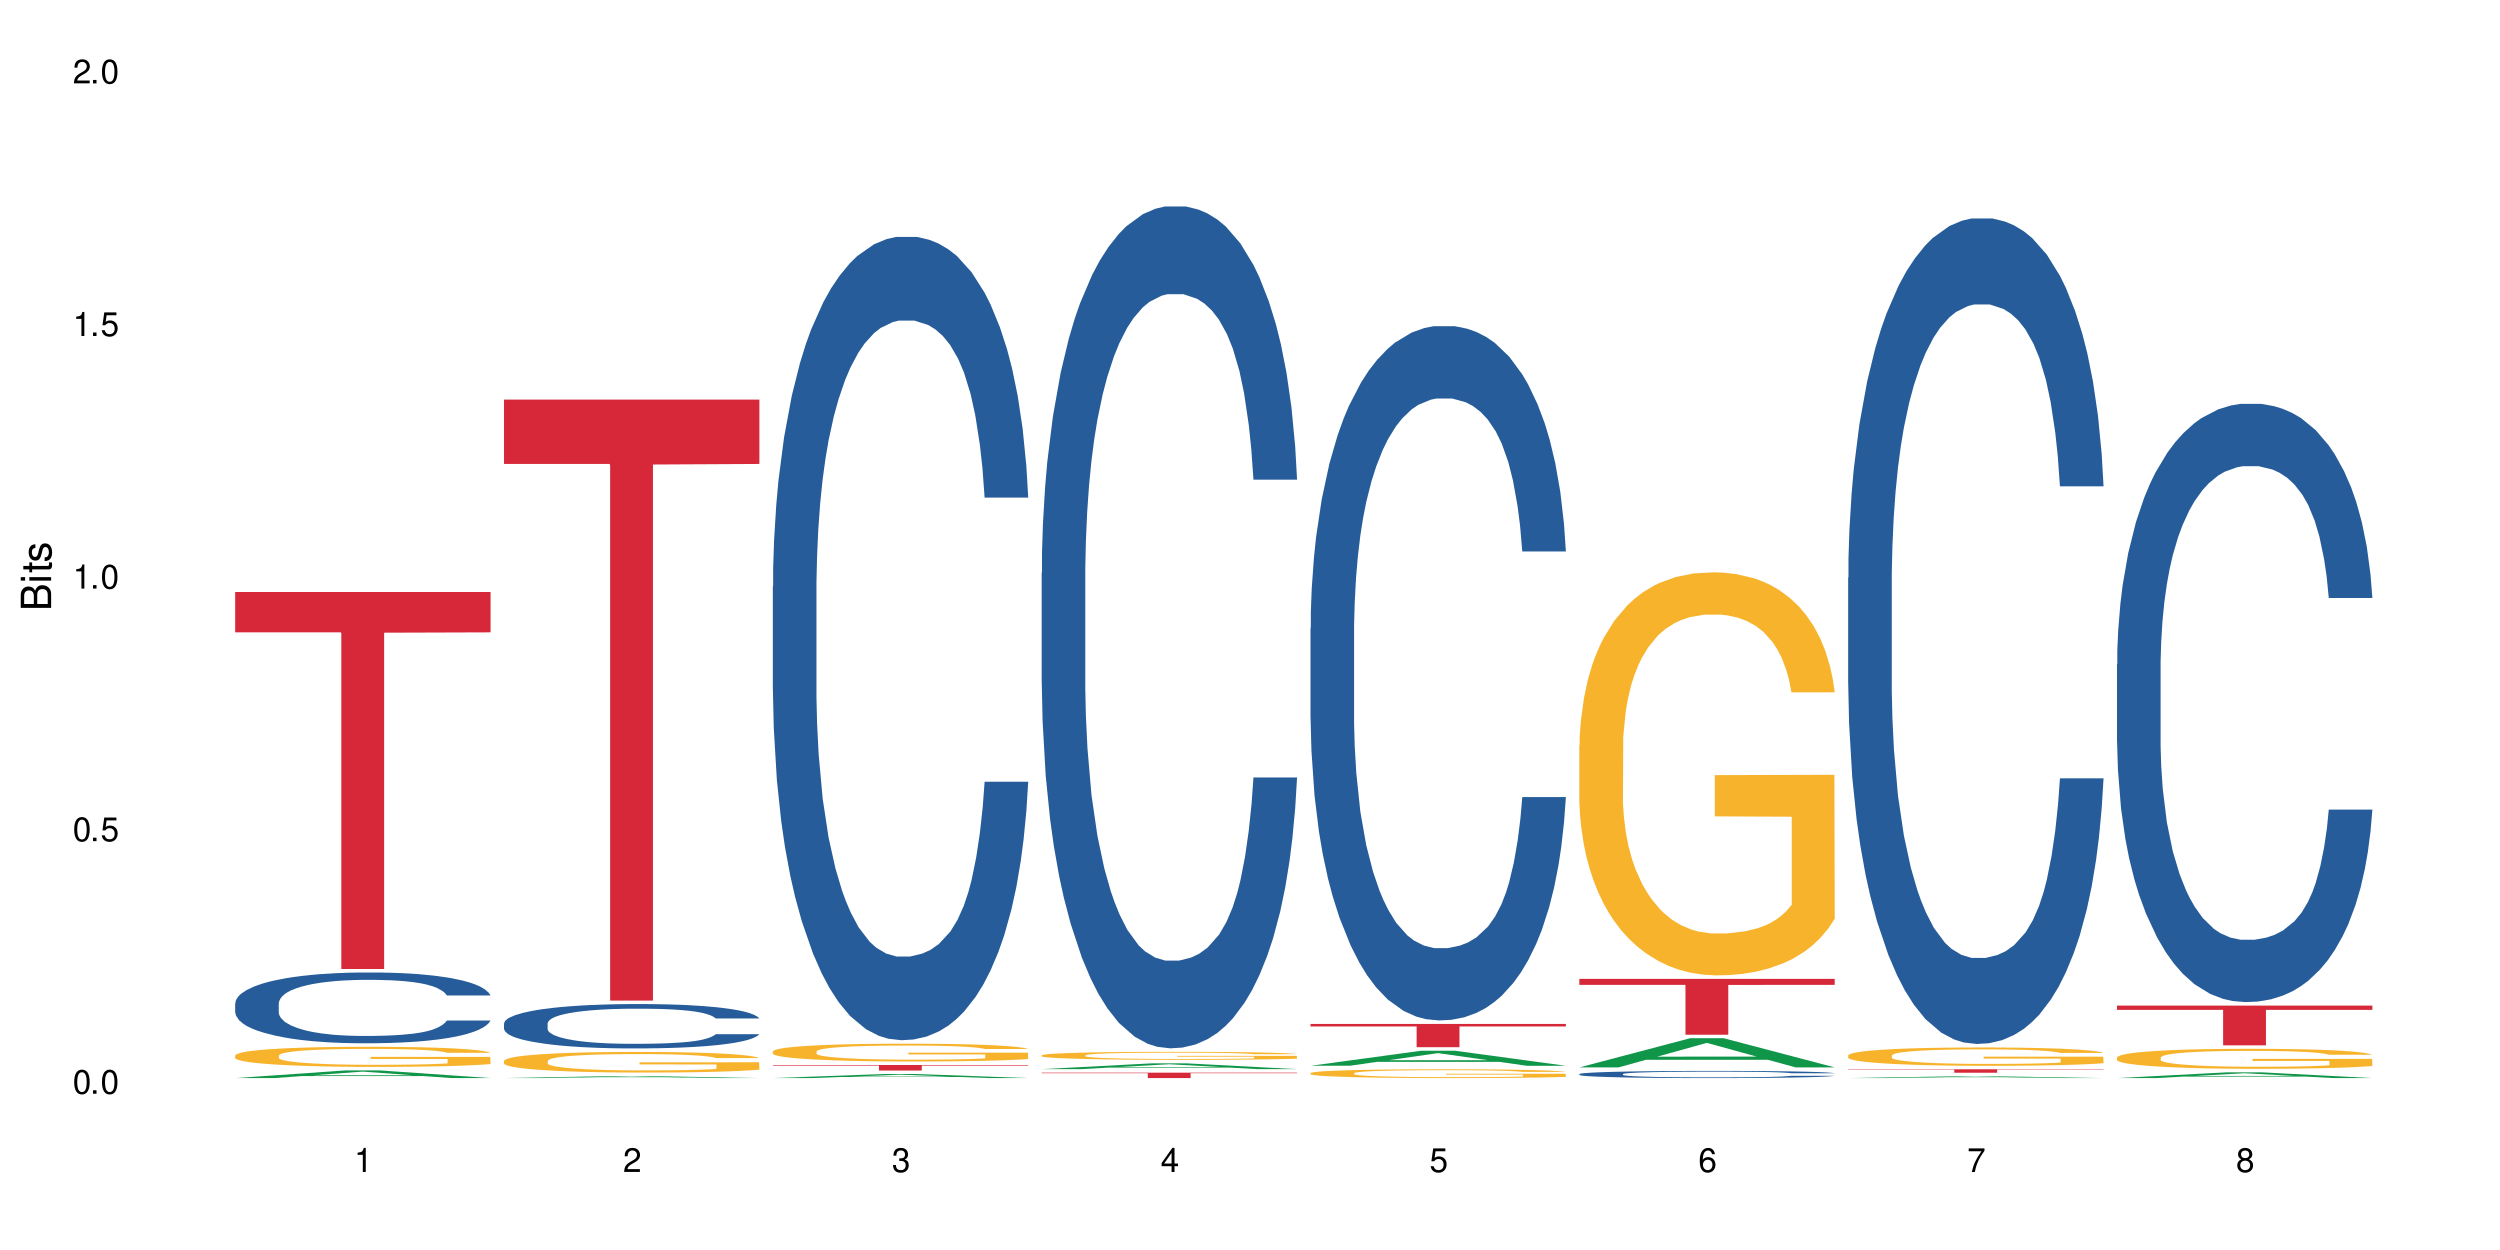 <?xml version="1.0" encoding="UTF-8"?>
<svg xmlns="http://www.w3.org/2000/svg" xmlns:xlink="http://www.w3.org/1999/xlink" width="720" height="360" viewBox="0 0 720 360">
<defs>
<g>
<g id="glyph-0-0">
</g>
<g id="glyph-0-1">
<path d="M 2.641 -6.938 C 2 -6.938 1.422 -6.656 1.078 -6.172 C 0.641 -5.562 0.406 -4.641 0.406 -3.359 C 0.406 -1.016 1.188 0.219 2.641 0.219 C 4.078 0.219 4.859 -1.016 4.859 -3.297 C 4.859 -4.641 4.656 -5.547 4.203 -6.172 C 3.844 -6.656 3.281 -6.938 2.641 -6.938 Z M 2.641 -6.188 C 3.547 -6.188 4 -5.25 4 -3.375 C 4 -1.406 3.562 -0.484 2.625 -0.484 C 1.734 -0.484 1.281 -1.438 1.281 -3.344 C 1.281 -5.25 1.734 -6.188 2.641 -6.188 Z M 2.641 -6.188 "/>
</g>
<g id="glyph-0-2">
<path d="M 1.828 -1 L 0.828 -1 L 0.828 0 L 1.828 0 Z M 1.828 -1 "/>
</g>
<g id="glyph-0-3">
<path d="M 4.562 -6.797 L 1.062 -6.797 L 0.547 -3.094 L 1.328 -3.094 C 1.719 -3.562 2.047 -3.734 2.578 -3.734 C 3.484 -3.734 4.062 -3.109 4.062 -2.094 C 4.062 -1.125 3.484 -0.531 2.578 -0.531 C 1.828 -0.531 1.375 -0.906 1.188 -1.672 L 0.328 -1.672 C 0.453 -1.109 0.547 -0.844 0.75 -0.594 C 1.125 -0.078 1.828 0.219 2.594 0.219 C 3.969 0.219 4.922 -0.781 4.922 -2.219 C 4.922 -3.562 4.031 -4.484 2.719 -4.484 C 2.25 -4.484 1.859 -4.359 1.469 -4.062 L 1.734 -5.969 L 4.562 -5.969 Z M 4.562 -6.797 "/>
</g>
<g id="glyph-0-4">
<path d="M 2.484 -4.938 L 2.484 0 L 3.328 0 L 3.328 -6.938 L 2.766 -6.938 C 2.469 -5.875 2.281 -5.734 0.984 -5.562 L 0.984 -4.938 Z M 2.484 -4.938 "/>
</g>
<g id="glyph-0-5">
<path d="M 4.859 -0.828 L 1.281 -0.828 C 1.359 -1.406 1.672 -1.781 2.5 -2.281 L 3.469 -2.828 C 4.406 -3.344 4.906 -4.062 4.906 -4.906 C 4.906 -5.484 4.672 -6.031 4.266 -6.406 C 3.859 -6.766 3.375 -6.938 2.719 -6.938 C 1.859 -6.938 1.219 -6.625 0.844 -6.031 C 0.609 -5.672 0.5 -5.234 0.484 -4.531 L 1.328 -4.531 C 1.359 -5.016 1.406 -5.281 1.531 -5.516 C 1.75 -5.938 2.188 -6.203 2.703 -6.203 C 3.469 -6.203 4.031 -5.641 4.031 -4.891 C 4.031 -4.344 3.719 -3.859 3.125 -3.516 L 2.234 -3 C 0.812 -2.172 0.406 -1.531 0.328 -0.016 L 4.859 -0.016 Z M 4.859 -0.828 "/>
</g>
<g id="glyph-0-6">
<path d="M 2.125 -3.188 L 2.578 -3.188 C 3.5 -3.188 3.984 -2.766 3.984 -1.922 C 3.984 -1.062 3.469 -0.531 2.594 -0.531 C 1.656 -0.531 1.203 -1 1.156 -2.016 L 0.312 -2.016 C 0.344 -1.453 0.438 -1.094 0.609 -0.781 C 0.953 -0.109 1.625 0.219 2.547 0.219 C 3.953 0.219 4.859 -0.625 4.859 -1.938 C 4.859 -2.828 4.516 -3.297 3.703 -3.594 C 4.344 -3.844 4.656 -4.328 4.656 -5.031 C 4.656 -6.219 3.875 -6.938 2.578 -6.938 C 1.203 -6.938 0.484 -6.172 0.453 -4.703 L 1.297 -4.703 C 1.312 -5.125 1.344 -5.359 1.453 -5.578 C 1.641 -5.969 2.062 -6.203 2.594 -6.203 C 3.344 -6.203 3.797 -5.75 3.797 -5 C 3.797 -4.516 3.609 -4.219 3.25 -4.047 C 3.016 -3.953 2.703 -3.922 2.125 -3.906 Z M 2.125 -3.188 "/>
</g>
<g id="glyph-0-7">
<path d="M 3.141 -1.672 L 3.141 0 L 3.984 0 L 3.984 -1.672 L 4.984 -1.672 L 4.984 -2.438 L 3.984 -2.438 L 3.984 -6.938 L 3.359 -6.938 L 0.266 -2.578 L 0.266 -1.672 Z M 3.141 -2.438 L 1 -2.438 L 3.141 -5.5 Z M 3.141 -2.438 "/>
</g>
<g id="glyph-0-8">
<path d="M 4.781 -5.125 C 4.609 -6.266 3.891 -6.938 2.844 -6.938 C 2.094 -6.938 1.422 -6.578 1.031 -5.953 C 0.594 -5.266 0.406 -4.422 0.406 -3.172 C 0.406 -2 0.578 -1.25 0.984 -0.641 C 1.359 -0.078 1.953 0.219 2.703 0.219 C 3.984 0.219 4.922 -0.75 4.922 -2.094 C 4.922 -3.375 4.062 -4.281 2.844 -4.281 C 2.172 -4.281 1.641 -4.031 1.281 -3.516 C 1.281 -5.234 1.828 -6.188 2.797 -6.188 C 3.391 -6.188 3.797 -5.797 3.938 -5.125 Z M 2.734 -3.531 C 3.547 -3.531 4.062 -2.953 4.062 -2.031 C 4.062 -1.156 3.484 -0.531 2.703 -0.531 C 1.922 -0.531 1.328 -1.188 1.328 -2.078 C 1.328 -2.938 1.906 -3.531 2.734 -3.531 Z M 2.734 -3.531 "/>
</g>
<g id="glyph-0-9">
<path d="M 4.984 -6.797 L 0.438 -6.797 L 0.438 -5.969 L 4.109 -5.969 C 2.5 -3.656 1.828 -2.234 1.328 0 L 2.219 0 C 2.594 -2.172 3.453 -4.047 4.984 -6.094 Z M 4.984 -6.797 "/>
</g>
<g id="glyph-0-10">
<path d="M 3.75 -3.656 C 4.469 -4.094 4.688 -4.438 4.688 -5.078 C 4.688 -6.172 3.844 -6.938 2.641 -6.938 C 1.438 -6.938 0.594 -6.172 0.594 -5.094 C 0.594 -4.438 0.812 -4.094 1.516 -3.656 C 0.734 -3.266 0.359 -2.703 0.359 -1.922 C 0.359 -0.656 1.281 0.219 2.641 0.219 C 3.984 0.219 4.922 -0.656 4.922 -1.922 C 4.922 -2.703 4.531 -3.266 3.75 -3.656 Z M 2.641 -6.188 C 3.359 -6.188 3.812 -5.75 3.812 -5.062 C 3.812 -4.406 3.344 -3.984 2.641 -3.984 C 1.922 -3.984 1.453 -4.406 1.453 -5.078 C 1.453 -5.75 1.922 -6.188 2.641 -6.188 Z M 2.641 -3.266 C 3.484 -3.266 4.062 -2.719 4.062 -1.906 C 4.062 -1.078 3.484 -0.531 2.625 -0.531 C 1.797 -0.531 1.219 -1.094 1.219 -1.906 C 1.219 -2.719 1.781 -3.266 2.641 -3.266 Z M 2.641 -3.266 "/>
</g>
<g id="glyph-1-0">
</g>
<g id="glyph-1-1">
<path d="M 0 -0.953 L 0 -4.891 C 0 -5.719 -0.234 -6.344 -0.734 -6.797 C -1.188 -7.234 -1.812 -7.469 -2.5 -7.469 C -3.547 -7.469 -4.188 -7 -4.625 -5.875 C -4.984 -6.688 -5.625 -7.094 -6.531 -7.094 C -7.172 -7.094 -7.734 -6.859 -8.141 -6.391 C -8.562 -5.922 -8.75 -5.344 -8.75 -4.5 L -8.75 -0.953 Z M -4.984 -2.062 L -7.766 -2.062 L -7.766 -4.219 C -7.766 -4.844 -7.688 -5.203 -7.453 -5.5 C -7.219 -5.812 -6.859 -5.969 -6.375 -5.969 C -5.891 -5.969 -5.531 -5.812 -5.297 -5.5 C -5.062 -5.203 -4.984 -4.844 -4.984 -4.219 Z M -0.984 -2.062 L -4 -2.062 L -4 -4.781 C -4 -5.766 -3.438 -6.359 -2.484 -6.359 C -1.547 -6.359 -0.984 -5.766 -0.984 -4.781 Z M -0.984 -2.062 "/>
</g>
<g id="glyph-1-2">
<path d="M -6.281 -1.797 L -6.281 -0.797 L 0 -0.797 L 0 -1.797 Z M -8.75 -1.797 L -8.75 -0.797 L -7.484 -0.797 L -7.484 -1.797 Z M -8.75 -1.797 "/>
</g>
<g id="glyph-1-3">
<path d="M -6.281 -3.047 L -6.281 -2.016 L -8.016 -2.016 L -8.016 -1.016 L -6.281 -1.016 L -6.281 -0.172 L -5.469 -0.172 L -5.469 -1.016 L -0.719 -1.016 C -0.078 -1.016 0.281 -1.453 0.281 -2.234 C 0.281 -2.5 0.25 -2.719 0.188 -3.047 L -0.641 -3.047 C -0.609 -2.906 -0.594 -2.766 -0.594 -2.562 C -0.594 -2.141 -0.719 -2.016 -1.156 -2.016 L -5.469 -2.016 L -5.469 -3.047 Z M -6.281 -3.047 "/>
</g>
<g id="glyph-1-4">
<path d="M -4.531 -5.25 C -5.766 -5.25 -6.469 -4.422 -6.469 -2.969 C -6.469 -1.516 -5.719 -0.562 -4.547 -0.562 C -3.562 -0.562 -3.094 -1.062 -2.734 -2.562 L -2.516 -3.484 C -2.344 -4.188 -2.094 -4.469 -1.641 -4.469 C -1.047 -4.469 -0.641 -3.875 -0.641 -3 C -0.641 -2.453 -0.797 -2 -1.062 -1.75 C -1.25 -1.594 -1.422 -1.531 -1.875 -1.469 L -1.875 -0.406 C -0.422 -0.453 0.281 -1.266 0.281 -2.922 C 0.281 -4.5 -0.5 -5.516 -1.719 -5.516 C -2.656 -5.516 -3.172 -4.984 -3.469 -3.734 L -3.703 -2.766 C -3.891 -1.953 -4.156 -1.609 -4.594 -1.609 C -5.188 -1.609 -5.547 -2.125 -5.547 -2.938 C -5.547 -3.75 -5.203 -4.172 -4.531 -4.203 Z M -4.531 -5.25 "/>
</g>
</g>
</defs>
<rect x="-72" y="-36" width="864" height="432" fill="rgb(100%, 100%, 100%)" fill-opacity="1"/>
<path fill-rule="nonzero" fill="rgb(6.275%, 58.824%, 28.235%)" fill-opacity="1" d="M 67.73 310.484 L 67.809 310.484 L 99.637 308.27 L 109.301 308.27 L 141.281 310.488 L 130.047 310.488 L 122.031 309.91 L 86.906 309.91 L 79.047 310.484 L 67.73 310.484 L 90.285 309.672 L 118.809 309.668 L 104.586 308.633 L 104.43 308.633 L 104.27 308.637 L 90.207 309.668 L 90.285 309.672 Z M 67.73 310.484 "/>
<path fill-rule="nonzero" fill="rgb(14.51%, 36.078%, 60%)" fill-opacity="1" d="M 67.73 288.953 L 67.82 288.938 L 67.82 288.488 L 68.09 287.781 L 68.719 286.887 L 69.344 286.273 L 70.961 285.172 L 73.203 284.109 L 75.535 283.289 L 77.238 282.805 L 78.766 282.434 L 82.262 281.746 L 84.504 281.391 L 86.926 281.074 L 89.887 280.758 L 92.039 280.57 L 96.883 280.273 L 100.469 280.141 L 103.25 280.086 L 109.262 280.086 L 112.848 280.16 L 115.449 280.254 L 118.32 280.402 L 120.742 280.57 L 124.957 280.98 L 128.727 281.504 L 130.43 281.801 L 133.121 282.379 L 135.184 282.938 L 136.617 283.422 L 138.234 284.109 L 139.668 284.949 L 140.746 285.898 L 141.281 286.699 L 128.727 286.699 L 128.098 285.953 L 127.379 285.379 L 126.035 284.613 L 124.688 284.074 L 122.805 283.531 L 121.102 283.18 L 118.77 282.824 L 116.707 282.602 L 114.555 282.434 L 112.488 282.32 L 108.543 282.211 L 103.969 282.211 L 102.266 282.246 L 98.766 282.395 L 96.883 282.527 L 94.191 282.789 L 92.309 283.031 L 90.066 283.402 L 88.539 283.719 L 86.656 284.203 L 85.312 284.633 L 83.785 285.246 L 82.891 285.711 L 82.082 286.234 L 81.363 286.848 L 80.828 287.5 L 80.469 288.191 L 80.289 288.859 L 80.289 291.75 L 80.469 292.418 L 80.918 293.203 L 82.082 294.34 L 83.785 295.324 L 85.762 296.109 L 87.645 296.668 L 88.719 296.93 L 90.156 297.227 L 92.398 297.598 L 95.629 297.973 L 97.512 298.121 L 100.383 298.27 L 103.34 298.344 L 107.289 298.344 L 110.785 298.27 L 113.117 298.176 L 115.539 298.027 L 118.859 297.711 L 120.922 297.414 L 122.715 297.059 L 124.062 296.703 L 124.957 296.406 L 126.305 295.828 L 127.379 295.195 L 128.188 294.543 L 128.727 293.91 L 141.281 293.91 L 140.746 294.656 L 139.938 295.383 L 139.129 295.922 L 137.875 296.574 L 136.441 297.152 L 134.375 297.805 L 132.672 298.234 L 130.43 298.699 L 128.367 299.051 L 126.125 299.367 L 122.805 299.742 L 120.652 299.93 L 118.32 300.094 L 115.539 300.246 L 112.043 300.375 L 108.273 300.449 L 104.777 300.469 L 101.008 300.43 L 98.227 300.355 L 94.551 300.188 L 89.977 299.852 L 86.656 299.5 L 84.055 299.145 L 81.812 298.773 L 79.301 298.27 L 76.074 297.449 L 74.098 296.816 L 72.754 296.297 L 71.23 295.57 L 70.152 294.918 L 68.898 293.871 L 68 292.551 L 67.73 291.527 Z M 67.73 288.953 "/>
<path fill-rule="nonzero" fill="rgb(96.863%, 70.196%, 16.863%)" fill-opacity="1" d="M 67.73 303.953 L 67.82 303.949 L 67.82 303.844 L 68.18 303.605 L 69.078 303.277 L 70.242 303.008 L 71.5 302.797 L 72.305 302.688 L 73.652 302.527 L 74.816 302.41 L 77.777 302.176 L 81.543 301.953 L 83.609 301.855 L 85.941 301.766 L 89.258 301.668 L 90.785 301.629 L 95.449 301.547 L 100.738 301.492 L 106.57 301.477 L 109.262 301.48 L 112.938 301.504 L 117.961 301.562 L 120.832 301.613 L 123.074 301.668 L 125.406 301.734 L 128.277 301.84 L 130.969 301.969 L 133.121 302.094 L 135.273 302.254 L 137.066 302.422 L 138.594 302.605 L 139.938 302.828 L 140.746 303.016 L 141.281 303.199 L 128.816 303.199 L 128.098 303.016 L 127.289 302.871 L 125.945 302.695 L 124.598 302.57 L 123.254 302.469 L 120.742 302.332 L 118.59 302.246 L 115.898 302.176 L 113.297 302.125 L 110.336 302.094 L 108.543 302.086 L 103.789 302.086 L 99.484 302.121 L 96.973 302.164 L 95.18 302.207 L 92.668 302.285 L 91.141 302.348 L 90.246 302.391 L 87.555 302.555 L 85.762 302.703 L 84.773 302.805 L 83.52 302.961 L 82.621 303.105 L 81.633 303.316 L 81.098 303.473 L 80.379 303.832 L 80.289 304.785 L 80.559 304.984 L 81.098 305.203 L 81.812 305.391 L 82.891 305.594 L 83.965 305.746 L 85.852 305.953 L 87.465 306.09 L 88.719 306.18 L 91.141 306.324 L 92.129 306.371 L 94.461 306.465 L 96.883 306.539 L 99.844 306.602 L 102.086 306.633 L 105.672 306.66 L 110.246 306.66 L 115.629 306.629 L 119.039 306.586 L 121.371 306.543 L 122.895 306.508 L 124.777 306.449 L 126.125 306.398 L 127.379 306.34 L 128.906 306.25 L 128.906 304.984 L 106.75 304.98 L 106.75 304.387 L 141.195 304.383 L 141.281 306.449 L 139.398 306.594 L 137.066 306.73 L 134.824 306.836 L 132.492 306.926 L 129.176 307.027 L 126.484 307.09 L 122.355 307.164 L 118.59 307.211 L 114.645 307.242 L 111.145 307.258 L 107.02 307.262 L 103.34 307.254 L 99.395 307.223 L 96.254 307.18 L 93.383 307.125 L 90.516 307.059 L 86.926 306.945 L 84.594 306.855 L 82.172 306.746 L 79.75 306.613 L 77.598 306.469 L 76.164 306.359 L 74.727 306.234 L 73.203 306.074 L 71.766 305.895 L 70.691 305.73 L 69.703 305.547 L 68.988 305.371 L 68.27 305.133 L 67.91 304.941 L 67.73 304.781 Z M 67.73 303.953 "/>
<path fill-rule="nonzero" fill="rgb(83.922%, 15.686%, 22.353%)" fill-opacity="1" d="M 67.73 170.492 L 141.281 170.492 L 141.281 182.117 L 110.629 182.219 L 110.629 279.078 L 98.297 279.078 L 98.297 182.32 L 98.117 182.117 L 67.73 182.117 Z M 67.73 170.492 "/>
<path fill-rule="nonzero" fill="rgb(6.275%, 58.824%, 28.235%)" fill-opacity="1" d="M 145.156 310.488 L 145.234 310.488 L 177.059 309.906 L 186.723 309.906 L 218.707 310.488 L 207.469 310.488 L 199.453 310.336 L 164.328 310.336 L 156.469 310.488 L 145.156 310.488 L 167.707 310.273 L 196.23 310.273 L 182.008 310 L 181.852 310 L 181.695 310.004 L 167.629 310.273 L 167.707 310.273 Z M 145.156 310.488 "/>
<path fill-rule="nonzero" fill="rgb(14.51%, 36.078%, 60%)" fill-opacity="1" d="M 145.156 294.734 L 145.242 294.723 L 145.242 294.441 L 145.512 294 L 146.141 293.438 L 146.77 293.055 L 148.383 292.363 L 150.625 291.699 L 152.957 291.188 L 154.664 290.883 L 156.188 290.648 L 159.684 290.219 L 161.93 289.996 L 164.352 289.797 L 167.309 289.598 L 169.461 289.48 L 174.305 289.297 L 177.895 289.215 L 180.676 289.18 L 186.684 289.18 L 190.273 289.227 L 192.875 289.285 L 195.742 289.375 L 198.164 289.48 L 202.383 289.738 L 206.148 290.066 L 207.852 290.254 L 210.543 290.613 L 212.605 290.965 L 214.043 291.27 L 215.656 291.699 L 217.094 292.227 L 218.168 292.82 L 218.707 293.324 L 206.148 293.324 L 205.52 292.855 L 204.805 292.492 L 203.457 292.016 L 202.113 291.676 L 200.23 291.34 L 198.523 291.117 L 196.191 290.895 L 194.129 290.754 L 191.977 290.648 L 189.914 290.578 L 185.969 290.508 L 181.391 290.508 L 179.688 290.531 L 176.191 290.625 L 174.305 290.707 L 171.613 290.871 L 169.73 291.023 L 167.488 291.258 L 165.965 291.453 L 164.082 291.758 L 162.734 292.027 L 161.211 292.41 L 160.312 292.703 L 159.508 293.031 L 158.789 293.414 L 158.25 293.824 L 157.891 294.258 L 157.711 294.676 L 157.711 296.484 L 157.891 296.906 L 158.34 297.395 L 159.508 298.109 L 161.211 298.727 L 163.184 299.219 L 165.066 299.566 L 166.145 299.73 L 167.578 299.918 L 169.82 300.152 L 173.051 300.387 L 174.934 300.477 L 177.805 300.57 L 180.766 300.617 L 184.711 300.617 L 188.211 300.57 L 190.543 300.512 L 192.965 300.418 L 196.281 300.223 L 198.344 300.035 L 200.141 299.812 L 201.484 299.59 L 202.383 299.402 L 203.727 299.043 L 204.805 298.645 L 205.609 298.238 L 206.148 297.84 L 218.707 297.84 L 218.168 298.309 L 217.359 298.762 L 216.555 299.102 L 215.297 299.508 L 213.863 299.871 L 211.801 300.281 L 210.094 300.547 L 207.852 300.84 L 205.789 301.062 L 203.547 301.262 L 200.23 301.492 L 198.074 301.609 L 195.742 301.715 L 192.965 301.809 L 189.465 301.891 L 185.699 301.938 L 182.199 301.949 L 178.434 301.926 L 175.652 301.879 L 171.973 301.773 L 167.398 301.562 L 164.082 301.344 L 161.48 301.121 L 159.238 300.887 L 156.727 300.57 L 153.496 300.059 L 151.523 299.66 L 150.176 299.336 L 148.652 298.879 L 147.574 298.469 L 146.32 297.816 L 145.422 296.988 L 145.156 296.348 Z M 145.156 294.734 "/>
<path fill-rule="nonzero" fill="rgb(96.863%, 70.196%, 16.863%)" fill-opacity="1" d="M 145.156 305.5 L 145.242 305.496 L 145.242 305.387 L 145.602 305.145 L 146.5 304.809 L 147.664 304.531 L 148.922 304.312 L 149.73 304.199 L 151.074 304.035 L 152.242 303.918 L 155.199 303.672 L 158.969 303.445 L 161.031 303.348 L 163.363 303.254 L 166.684 303.152 L 168.207 303.113 L 172.871 303.027 L 178.164 302.973 L 183.992 302.957 L 186.684 302.961 L 190.363 302.984 L 195.387 303.043 L 198.254 303.098 L 200.496 303.152 L 202.828 303.223 L 205.699 303.332 L 208.391 303.461 L 210.543 303.594 L 212.695 303.754 L 214.492 303.93 L 216.016 304.117 L 217.359 304.348 L 218.168 304.535 L 218.707 304.727 L 206.238 304.727 L 205.52 304.535 L 204.715 304.391 L 203.367 304.211 L 202.023 304.082 L 200.676 303.977 L 198.164 303.836 L 196.012 303.75 L 193.32 303.672 L 190.723 303.625 L 187.762 303.594 L 185.969 303.582 L 181.211 303.582 L 176.906 303.617 L 174.395 303.664 L 172.602 303.707 L 170.09 303.789 L 168.566 303.852 L 167.668 303.895 L 164.977 304.062 L 163.184 304.215 L 162.195 304.32 L 160.941 304.48 L 160.043 304.629 L 159.059 304.844 L 158.52 305.008 L 157.801 305.375 L 157.711 306.352 L 157.98 306.559 L 158.52 306.781 L 159.238 306.977 L 160.312 307.184 L 161.391 307.34 L 163.273 307.551 L 164.887 307.695 L 166.145 307.785 L 168.566 307.934 L 169.551 307.98 L 171.883 308.078 L 174.305 308.156 L 177.266 308.219 L 179.508 308.254 L 183.098 308.281 L 187.672 308.281 L 193.055 308.246 L 196.461 308.203 L 198.793 308.16 L 200.32 308.121 L 202.203 308.062 L 203.547 308.008 L 204.805 307.949 L 206.328 307.855 L 206.328 306.559 L 184.172 306.555 L 184.172 305.945 L 218.617 305.941 L 218.707 308.062 L 216.824 308.207 L 214.492 308.352 L 212.25 308.457 L 209.918 308.551 L 206.598 308.652 L 203.906 308.719 L 199.781 308.793 L 196.012 308.844 L 192.066 308.875 L 188.566 308.891 L 184.441 308.898 L 180.766 308.887 L 176.816 308.855 L 173.68 308.812 L 170.809 308.758 L 167.938 308.688 L 164.352 308.574 L 162.016 308.48 L 159.594 308.367 L 157.172 308.23 L 155.02 308.086 L 153.586 307.969 L 152.152 307.84 L 150.625 307.676 L 149.191 307.492 L 148.113 307.324 L 147.129 307.133 L 146.41 306.957 L 145.691 306.711 L 145.332 306.516 L 145.156 306.348 Z M 145.156 305.5 "/>
<path fill-rule="nonzero" fill="rgb(83.922%, 15.686%, 22.353%)" fill-opacity="1" d="M 145.156 115.09 L 218.707 115.09 L 218.707 133.617 L 188.051 133.781 L 188.051 288.172 L 175.719 288.172 L 175.719 133.941 L 175.539 133.617 L 145.156 133.617 Z M 145.156 115.09 "/>
<path fill-rule="nonzero" fill="rgb(6.275%, 58.824%, 28.235%)" fill-opacity="1" d="M 222.578 310.488 L 222.656 310.484 L 254.48 309.32 L 264.148 309.32 L 296.129 310.488 L 284.895 310.488 L 276.879 310.184 L 241.75 310.184 L 233.895 310.488 L 222.578 310.488 L 245.129 310.059 L 273.656 310.055 L 259.434 309.512 L 259.273 309.512 L 259.117 309.516 L 245.051 310.055 L 245.129 310.059 Z M 222.578 310.488 "/>
<path fill-rule="nonzero" fill="rgb(14.51%, 36.078%, 60%)" fill-opacity="1" d="M 222.578 168.891 L 222.668 168.68 L 222.668 163.605 L 222.938 155.57 L 223.562 145.418 L 224.191 138.441 L 225.809 125.965 L 228.051 113.91 L 230.383 104.605 L 232.086 99.105 L 233.609 94.879 L 237.109 87.051 L 239.352 83.035 L 241.773 79.441 L 244.734 75.844 L 246.887 73.73 L 251.73 70.348 L 255.316 68.867 L 258.098 68.23 L 264.109 68.23 L 267.695 69.078 L 270.297 70.137 L 273.168 71.828 L 275.59 73.73 L 279.805 78.383 L 283.57 84.305 L 285.277 87.688 L 287.969 94.242 L 290.031 100.586 L 291.465 106.086 L 293.082 113.91 L 294.516 123.426 L 295.59 134.211 L 296.129 143.305 L 283.57 143.305 L 282.945 134.844 L 282.227 128.289 L 280.883 119.621 L 279.535 113.488 L 277.652 107.355 L 275.949 103.336 L 273.617 99.316 L 271.551 96.781 L 269.398 94.879 L 267.336 93.609 L 263.391 92.34 L 258.816 92.34 L 257.109 92.762 L 253.613 94.453 L 251.73 95.934 L 249.039 98.895 L 247.156 101.645 L 244.914 105.875 L 243.387 109.469 L 241.504 114.969 L 240.16 119.832 L 238.633 126.809 L 237.738 132.098 L 236.93 138.016 L 236.211 144.996 L 235.672 152.398 L 235.316 160.223 L 235.137 167.836 L 235.137 200.613 L 235.316 208.227 L 235.762 217.105 L 236.93 230.008 L 238.633 241.215 L 240.605 250.098 L 242.492 256.441 L 243.566 259.402 L 245.004 262.785 L 247.246 267.016 L 250.473 271.242 L 252.355 272.938 L 255.227 274.629 L 258.188 275.473 L 262.133 275.473 L 265.633 274.629 L 267.965 273.57 L 270.387 271.879 L 273.707 268.285 L 275.77 264.898 L 277.562 260.883 L 278.906 256.863 L 279.805 253.48 L 281.148 246.926 L 282.227 239.734 L 283.035 232.332 L 283.57 225.145 L 296.129 225.145 L 295.59 233.602 L 294.785 241.848 L 293.977 247.98 L 292.723 255.383 L 291.285 261.938 L 289.223 269.34 L 287.52 274.203 L 285.277 279.492 L 283.215 283.508 L 280.973 287.105 L 277.652 291.332 L 275.5 293.449 L 273.168 295.352 L 270.387 297.043 L 266.887 298.523 L 263.121 299.371 L 259.621 299.582 L 255.855 299.156 L 253.074 298.312 L 249.398 296.41 L 244.824 292.602 L 241.504 288.586 L 238.902 284.566 L 236.66 280.336 L 234.148 274.629 L 230.918 265.324 L 228.945 258.133 L 227.602 252.211 L 226.074 243.965 L 225 236.562 L 223.742 224.719 L 222.848 209.707 L 222.578 198.074 Z M 222.578 168.891 "/>
<path fill-rule="nonzero" fill="rgb(96.863%, 70.196%, 16.863%)" fill-opacity="1" d="M 222.578 302.781 L 222.668 302.777 L 222.668 302.684 L 223.027 302.473 L 223.922 302.184 L 225.09 301.945 L 226.344 301.758 L 227.152 301.66 L 228.496 301.52 L 229.664 301.418 L 232.625 301.207 L 236.391 301.012 L 238.453 300.926 L 240.785 300.848 L 244.105 300.758 L 245.629 300.727 L 250.293 300.648 L 255.586 300.602 L 261.418 300.59 L 264.109 300.594 L 267.785 300.613 L 272.809 300.664 L 275.68 300.711 L 277.922 300.758 L 280.254 300.82 L 283.125 300.91 L 285.816 301.023 L 287.969 301.137 L 290.121 301.277 L 291.914 301.426 L 293.438 301.59 L 294.785 301.785 L 295.59 301.949 L 296.129 302.113 L 283.66 302.113 L 282.945 301.949 L 282.137 301.824 L 280.793 301.668 L 279.445 301.559 L 278.102 301.469 L 275.59 301.348 L 273.438 301.273 L 270.746 301.207 L 268.145 301.164 L 265.184 301.137 L 263.391 301.129 L 258.637 301.129 L 254.332 301.16 L 251.82 301.195 L 250.023 301.234 L 247.512 301.305 L 245.988 301.359 L 245.094 301.398 L 242.402 301.543 L 240.605 301.676 L 239.621 301.762 L 238.363 301.902 L 237.469 302.031 L 236.48 302.219 L 235.941 302.355 L 235.227 302.676 L 235.137 303.516 L 235.406 303.695 L 235.941 303.887 L 236.66 304.055 L 237.738 304.234 L 238.812 304.367 L 240.695 304.551 L 242.312 304.672 L 243.566 304.75 L 245.988 304.879 L 246.977 304.922 L 249.309 305.004 L 251.73 305.07 L 254.691 305.125 L 256.934 305.152 L 260.52 305.176 L 265.094 305.176 L 270.477 305.148 L 273.887 305.113 L 276.219 305.074 L 277.742 305.043 L 279.625 304.992 L 280.973 304.945 L 282.227 304.891 L 283.75 304.812 L 283.75 303.695 L 261.598 303.691 L 261.598 303.168 L 296.039 303.16 L 296.129 304.992 L 294.246 305.117 L 291.914 305.238 L 289.672 305.332 L 287.34 305.41 L 284.02 305.5 L 281.328 305.555 L 277.203 305.621 L 273.438 305.664 L 269.488 305.691 L 265.992 305.707 L 261.867 305.711 L 258.188 305.703 L 254.242 305.672 L 251.102 305.637 L 248.23 305.59 L 245.359 305.527 L 241.773 305.43 L 239.441 305.352 L 237.02 305.254 L 234.598 305.137 L 232.445 305.008 L 231.008 304.91 L 229.574 304.797 L 228.051 304.66 L 226.613 304.5 L 225.539 304.355 L 224.551 304.191 L 223.832 304.035 L 223.117 303.824 L 222.758 303.656 L 222.578 303.512 Z M 222.578 302.781 "/>
<path fill-rule="nonzero" fill="rgb(83.922%, 15.686%, 22.353%)" fill-opacity="1" d="M 222.578 306.719 L 296.129 306.719 L 296.129 306.891 L 265.477 306.891 L 265.477 308.312 L 253.141 308.312 L 253.141 306.891 L 222.578 306.891 Z M 222.578 306.719 "/>
<path fill-rule="nonzero" fill="rgb(6.275%, 58.824%, 28.235%)" fill-opacity="1" d="M 300 307.914 L 300.078 307.91 L 331.906 306.234 L 341.57 306.234 L 373.555 307.914 L 362.316 307.914 L 354.301 307.477 L 319.176 307.477 L 311.316 307.914 L 300 307.914 L 322.555 307.293 L 351.078 307.293 L 336.855 306.508 L 336.699 306.508 L 336.543 306.512 L 322.477 307.293 L 322.555 307.293 Z M 300 307.914 "/>
<path fill-rule="nonzero" fill="rgb(14.51%, 36.078%, 60%)" fill-opacity="1" d="M 300 164.953 L 300.09 164.73 L 300.09 159.414 L 300.359 150.992 L 300.988 140.352 L 301.617 133.039 L 303.23 119.961 L 305.473 107.328 L 307.805 97.578 L 309.508 91.816 L 311.035 87.383 L 314.531 79.184 L 316.773 74.973 L 319.195 71.203 L 322.156 67.434 L 324.309 65.219 L 329.152 61.672 L 332.742 60.121 L 335.52 59.457 L 341.531 59.457 L 345.117 60.344 L 347.719 61.453 L 350.59 63.223 L 353.012 65.219 L 357.227 70.094 L 360.996 76.301 L 362.699 79.848 L 365.391 86.719 L 367.453 93.367 L 368.891 99.129 L 370.504 107.328 L 371.938 117.301 L 373.016 128.605 L 373.555 138.137 L 360.996 138.137 L 360.367 129.27 L 359.648 122.398 L 358.305 113.312 L 356.961 106.887 L 355.074 100.457 L 353.371 96.246 L 351.039 92.035 L 348.977 89.379 L 346.824 87.383 L 344.762 86.051 L 340.812 84.723 L 336.238 84.723 L 334.535 85.164 L 331.035 86.938 L 329.152 88.492 L 326.461 91.594 L 324.578 94.473 L 322.336 98.906 L 320.812 102.676 L 318.926 108.438 L 317.582 113.535 L 316.059 120.848 L 315.16 126.391 L 314.352 132.594 L 313.637 139.91 L 313.098 147.664 L 312.738 155.867 L 312.559 163.844 L 312.559 198.199 L 312.738 206.176 L 313.188 215.484 L 314.352 229.004 L 316.059 240.75 L 318.031 250.059 L 319.914 256.707 L 320.992 259.812 L 322.426 263.359 L 324.668 267.789 L 327.898 272.223 L 329.781 273.996 L 332.652 275.77 L 335.609 276.656 L 339.559 276.656 L 343.055 275.77 L 345.387 274.66 L 347.809 272.887 L 351.129 269.121 L 353.191 265.574 L 354.984 261.363 L 356.332 257.152 L 357.227 253.605 L 358.574 246.734 L 359.648 239.199 L 360.457 231.441 L 360.996 223.906 L 373.555 223.906 L 373.016 232.773 L 372.207 241.414 L 371.402 247.844 L 370.145 255.602 L 368.711 262.473 L 366.645 270.227 L 364.941 275.324 L 362.699 280.867 L 360.637 285.078 L 358.395 288.844 L 355.074 293.277 L 352.922 295.492 L 350.59 297.488 L 347.809 299.262 L 344.312 300.812 L 340.543 301.699 L 337.047 301.922 L 333.277 301.477 L 330.5 300.59 L 326.82 298.598 L 322.246 294.609 L 318.926 290.398 L 316.324 286.184 L 314.082 281.754 L 311.57 275.77 L 308.344 266.016 L 306.371 258.48 L 305.023 252.277 L 303.5 243.633 L 302.422 235.875 L 301.168 223.465 L 300.27 207.727 L 300 195.539 Z M 300 164.953 "/>
<path fill-rule="nonzero" fill="rgb(96.863%, 70.196%, 16.863%)" fill-opacity="1" d="M 300 303.914 L 300.09 303.91 L 300.09 303.871 L 300.449 303.773 L 301.348 303.645 L 302.512 303.539 L 303.77 303.453 L 304.574 303.41 L 305.922 303.348 L 307.086 303.301 L 310.047 303.207 L 313.816 303.117 L 315.879 303.082 L 318.211 303.043 L 321.527 303.004 L 323.055 302.992 L 327.719 302.957 L 333.012 302.938 L 338.84 302.93 L 341.531 302.93 L 345.207 302.941 L 350.23 302.965 L 353.102 302.984 L 355.344 303.004 L 357.676 303.031 L 360.547 303.074 L 363.238 303.125 L 365.391 303.176 L 367.543 303.238 L 369.336 303.305 L 370.863 303.379 L 372.207 303.465 L 373.016 303.539 L 373.555 303.613 L 361.086 303.613 L 360.367 303.539 L 359.559 303.484 L 358.215 303.414 L 356.871 303.363 L 355.523 303.324 L 353.012 303.27 L 350.859 303.234 L 348.168 303.207 L 345.566 303.188 L 342.609 303.176 L 340.812 303.172 L 336.059 303.172 L 331.754 303.184 L 329.242 303.203 L 327.449 303.219 L 324.938 303.25 L 323.414 303.277 L 322.516 303.293 L 319.824 303.355 L 318.031 303.418 L 317.043 303.457 L 315.789 303.52 L 314.891 303.574 L 313.902 303.66 L 313.367 303.723 L 312.648 303.863 L 312.559 304.242 L 312.828 304.32 L 313.367 304.41 L 314.082 304.484 L 315.16 304.562 L 316.234 304.625 L 318.121 304.707 L 319.734 304.762 L 320.992 304.797 L 323.414 304.852 L 324.398 304.871 L 326.73 304.91 L 329.152 304.938 L 332.113 304.965 L 334.355 304.977 L 337.941 304.988 L 342.52 304.988 L 347.898 304.973 L 351.309 304.957 L 353.641 304.941 L 355.164 304.926 L 357.047 304.902 L 358.395 304.883 L 359.648 304.859 L 361.176 304.824 L 361.176 304.32 L 339.02 304.32 L 339.02 304.086 L 373.465 304.082 L 373.555 304.902 L 371.668 304.961 L 369.336 305.016 L 367.094 305.055 L 364.762 305.094 L 361.445 305.133 L 358.754 305.156 L 354.629 305.188 L 350.859 305.207 L 346.914 305.219 L 343.414 305.223 L 339.289 305.227 L 335.609 305.223 L 331.664 305.211 L 328.523 305.191 L 325.656 305.172 L 322.785 305.145 L 319.195 305.102 L 316.863 305.066 L 314.441 305.02 L 312.02 304.969 L 309.867 304.91 L 308.434 304.867 L 306.996 304.816 L 305.473 304.754 L 304.039 304.684 L 302.961 304.617 L 301.973 304.543 L 301.258 304.477 L 300.539 304.383 L 300.18 304.305 L 300 304.242 Z M 300 303.914 "/>
<path fill-rule="nonzero" fill="rgb(83.922%, 15.686%, 22.353%)" fill-opacity="1" d="M 300 308.922 L 373.555 308.922 L 373.555 309.09 L 342.898 309.09 L 342.898 310.488 L 330.566 310.488 L 330.566 309.094 L 330.387 309.09 L 300 309.09 Z M 300 308.922 "/>
<path fill-rule="nonzero" fill="rgb(6.275%, 58.824%, 28.235%)" fill-opacity="1" d="M 377.426 306.941 L 377.504 306.938 L 409.328 302.609 L 418.992 302.609 L 450.977 306.945 L 439.738 306.945 L 431.723 305.812 L 396.598 305.812 L 388.738 306.941 L 377.426 306.941 L 399.977 305.344 L 428.504 305.34 L 414.277 303.316 L 414.121 303.312 L 413.965 303.324 L 399.898 305.34 L 399.977 305.344 Z M 377.426 306.941 "/>
<path fill-rule="nonzero" fill="rgb(14.51%, 36.078%, 60%)" fill-opacity="1" d="M 377.426 180.938 L 377.516 180.754 L 377.516 176.367 L 377.781 169.422 L 378.41 160.652 L 379.039 154.617 L 380.652 143.836 L 382.895 133.418 L 385.227 125.375 L 386.934 120.625 L 388.457 116.969 L 391.957 110.207 L 394.199 106.734 L 396.621 103.625 L 399.578 100.52 L 401.734 98.691 L 406.574 95.766 L 410.164 94.488 L 412.945 93.938 L 418.953 93.938 L 422.543 94.668 L 425.145 95.582 L 428.016 97.047 L 430.438 98.691 L 434.652 102.711 L 438.418 107.828 L 440.125 110.754 L 442.812 116.418 L 444.879 121.902 L 446.312 126.656 L 447.926 133.418 L 449.363 141.641 L 450.438 150.965 L 450.977 158.824 L 438.418 158.824 L 437.789 151.512 L 437.074 145.848 L 435.727 138.352 L 434.383 133.051 L 432.5 127.75 L 430.793 124.277 L 428.461 120.805 L 426.398 118.613 L 424.246 116.969 L 422.184 115.871 L 418.238 114.773 L 413.664 114.773 L 411.957 115.141 L 408.461 116.602 L 406.574 117.883 L 403.887 120.441 L 402 122.816 L 399.758 126.473 L 398.234 129.578 L 396.352 134.332 L 395.004 138.535 L 393.48 144.566 L 392.582 149.137 L 391.777 154.254 L 391.059 160.285 L 390.52 166.684 L 390.16 173.445 L 389.98 180.023 L 389.98 208.355 L 390.16 214.934 L 390.609 222.609 L 391.777 233.758 L 393.48 243.445 L 395.453 251.121 L 397.336 256.605 L 398.414 259.164 L 399.848 262.09 L 402.09 265.746 L 405.32 269.398 L 407.203 270.863 L 410.074 272.324 L 413.035 273.055 L 416.98 273.055 L 420.48 272.324 L 422.812 271.41 L 425.234 269.949 L 428.551 266.84 L 430.613 263.918 L 432.41 260.445 L 433.754 256.973 L 434.652 254.047 L 435.996 248.383 L 437.074 242.168 L 437.879 235.77 L 438.418 229.555 L 450.977 229.555 L 450.438 236.867 L 449.633 243.996 L 448.824 249.293 L 447.566 255.691 L 446.133 261.359 L 444.07 267.754 L 442.367 271.957 L 440.125 276.527 L 438.059 280 L 435.816 283.109 L 432.5 286.762 L 430.348 288.59 L 428.016 290.234 L 425.234 291.699 L 421.734 292.977 L 417.969 293.707 L 414.469 293.891 L 410.703 293.527 L 407.922 292.793 L 404.242 291.148 L 399.668 287.859 L 396.352 284.387 L 393.75 280.914 L 391.508 277.258 L 388.996 272.324 L 385.766 264.281 L 383.793 258.066 L 382.449 252.949 L 380.922 245.82 L 379.848 239.426 L 378.59 229.191 L 377.695 216.215 L 377.426 206.16 Z M 377.426 180.938 "/>
<path fill-rule="nonzero" fill="rgb(96.863%, 70.196%, 16.863%)" fill-opacity="1" d="M 377.426 309.039 L 377.516 309.035 L 377.516 308.992 L 377.871 308.887 L 378.77 308.742 L 379.938 308.625 L 381.191 308.531 L 382 308.484 L 383.344 308.414 L 384.512 308.363 L 387.469 308.258 L 391.238 308.16 L 393.301 308.121 L 395.633 308.082 L 398.953 308.035 L 400.477 308.02 L 405.141 307.984 L 410.434 307.961 L 416.262 307.953 L 418.953 307.957 L 422.633 307.965 L 427.656 307.992 L 430.527 308.012 L 432.77 308.035 L 435.102 308.066 L 437.969 308.113 L 440.66 308.168 L 442.812 308.223 L 444.969 308.293 L 446.762 308.367 L 448.285 308.449 L 449.633 308.547 L 450.438 308.629 L 450.977 308.707 L 438.508 308.707 L 437.789 308.629 L 436.984 308.566 L 435.637 308.488 L 434.293 308.434 L 432.949 308.387 L 430.438 308.328 L 428.281 308.293 L 425.594 308.258 L 422.992 308.238 L 420.031 308.223 L 418.238 308.219 L 413.484 308.219 L 409.176 308.234 L 406.664 308.254 L 404.871 308.273 L 402.359 308.309 L 400.836 308.336 L 399.938 308.355 L 397.246 308.426 L 395.453 308.492 L 394.469 308.535 L 393.211 308.605 L 392.312 308.668 L 391.328 308.758 L 390.789 308.828 L 390.07 308.984 L 389.98 309.402 L 390.25 309.492 L 390.789 309.586 L 391.508 309.668 L 392.582 309.758 L 393.66 309.824 L 395.543 309.914 L 397.156 309.973 L 398.414 310.012 L 400.836 310.074 L 401.82 310.098 L 404.156 310.137 L 406.574 310.172 L 409.535 310.199 L 411.777 310.211 L 415.367 310.223 L 419.941 310.223 L 425.324 310.211 L 428.73 310.191 L 431.062 310.172 L 432.59 310.156 L 434.473 310.133 L 435.816 310.109 L 437.074 310.082 L 438.598 310.043 L 438.598 309.492 L 416.441 309.488 L 416.441 309.23 L 450.887 309.227 L 450.977 310.133 L 449.094 310.195 L 446.762 310.254 L 444.52 310.301 L 442.188 310.34 L 438.867 310.383 L 436.176 310.41 L 432.051 310.445 L 428.281 310.465 L 424.336 310.48 L 420.84 310.484 L 416.711 310.488 L 413.035 310.484 L 409.086 310.469 L 405.949 310.449 L 403.078 310.43 L 400.207 310.398 L 396.621 310.348 L 394.289 310.309 L 391.867 310.262 L 389.445 310.203 L 387.293 310.141 L 385.855 310.094 L 384.422 310.035 L 382.895 309.969 L 381.461 309.887 L 380.383 309.816 L 379.398 309.734 L 378.68 309.66 L 377.961 309.555 L 377.605 309.473 L 377.426 309.398 Z M 377.426 309.039 "/>
<path fill-rule="nonzero" fill="rgb(83.922%, 15.686%, 22.353%)" fill-opacity="1" d="M 377.426 294.898 L 450.977 294.898 L 450.977 295.617 L 420.324 295.621 L 420.324 301.602 L 407.988 301.602 L 407.988 295.629 L 407.809 295.617 L 377.426 295.617 Z M 377.426 294.898 "/>
<path fill-rule="nonzero" fill="rgb(6.275%, 58.824%, 28.235%)" fill-opacity="1" d="M 454.848 307.41 L 454.926 307.402 L 486.75 299.008 L 496.418 299.008 L 528.398 307.418 L 517.164 307.418 L 509.148 305.223 L 474.023 305.223 L 466.164 307.41 L 454.848 307.41 L 477.402 304.312 L 505.926 304.305 L 491.703 300.383 L 491.547 300.375 L 491.387 300.398 L 477.32 304.305 L 477.402 304.312 Z M 454.848 307.41 "/>
<path fill-rule="nonzero" fill="rgb(14.51%, 36.078%, 60%)" fill-opacity="1" d="M 454.848 309.324 L 454.938 309.32 L 454.938 309.277 L 455.207 309.203 L 455.836 309.113 L 456.461 309.051 L 458.078 308.941 L 460.32 308.832 L 462.652 308.75 L 464.355 308.699 L 465.879 308.664 L 469.379 308.594 L 471.621 308.559 L 474.043 308.523 L 477.004 308.492 L 479.156 308.473 L 484 308.445 L 487.586 308.43 L 490.367 308.426 L 496.379 308.426 L 499.965 308.434 L 502.566 308.441 L 505.438 308.457 L 507.859 308.473 L 512.074 308.516 L 515.844 308.57 L 517.547 308.598 L 520.238 308.656 L 522.301 308.715 L 523.734 308.762 L 525.352 308.832 L 526.785 308.918 L 527.863 309.012 L 528.398 309.094 L 515.844 309.094 L 515.215 309.02 L 514.496 308.961 L 513.152 308.883 L 511.805 308.828 L 509.922 308.773 L 508.219 308.738 L 505.887 308.703 L 503.824 308.68 L 501.672 308.664 L 499.605 308.652 L 495.66 308.641 L 491.086 308.641 L 489.383 308.645 L 485.883 308.66 L 484 308.672 L 481.309 308.699 L 479.426 308.723 L 477.184 308.762 L 475.656 308.793 L 473.773 308.844 L 472.43 308.887 L 470.902 308.949 L 470.008 308.996 L 469.199 309.047 L 468.48 309.109 L 467.945 309.176 L 467.586 309.246 L 467.406 309.312 L 467.406 309.605 L 467.586 309.672 L 468.035 309.754 L 469.199 309.867 L 470.902 309.969 L 472.879 310.047 L 474.762 310.102 L 475.836 310.129 L 477.273 310.16 L 479.516 310.199 L 482.742 310.234 L 484.629 310.25 L 487.496 310.266 L 490.457 310.273 L 494.406 310.273 L 497.902 310.266 L 500.234 310.258 L 502.656 310.242 L 505.977 310.211 L 508.039 310.18 L 509.832 310.145 L 511.18 310.105 L 512.074 310.078 L 513.422 310.02 L 514.496 309.953 L 515.305 309.887 L 515.844 309.824 L 528.398 309.824 L 527.863 309.898 L 527.055 309.973 L 526.246 310.027 L 524.992 310.094 L 523.555 310.152 L 521.492 310.219 L 519.789 310.262 L 517.547 310.309 L 515.484 310.344 L 513.242 310.375 L 509.922 310.414 L 507.77 310.434 L 505.438 310.449 L 502.656 310.465 L 499.16 310.48 L 495.391 310.484 L 491.895 310.488 L 488.125 310.484 L 485.344 310.477 L 481.668 310.461 L 477.094 310.426 L 473.773 310.391 L 471.172 310.355 L 468.93 310.316 L 466.418 310.266 L 463.191 310.184 L 461.215 310.117 L 459.871 310.066 L 458.348 309.992 L 457.27 309.926 L 456.016 309.82 L 455.117 309.688 L 454.848 309.582 Z M 454.848 309.324 "/>
<path fill-rule="nonzero" fill="rgb(96.863%, 70.196%, 16.863%)" fill-opacity="1" d="M 454.848 214.547 L 454.938 214.438 L 454.938 212.32 L 455.297 207.547 L 456.191 200.977 L 457.359 195.566 L 458.613 191.328 L 459.422 189.102 L 460.77 185.922 L 461.934 183.59 L 464.895 178.816 L 468.66 174.363 L 470.723 172.457 L 473.055 170.652 L 476.375 168.641 L 477.898 167.898 L 482.562 166.199 L 487.855 165.141 L 493.688 164.824 L 496.379 164.93 L 500.055 165.352 L 505.078 166.52 L 507.949 167.578 L 510.191 168.641 L 512.523 170.02 L 515.395 172.137 L 518.086 174.684 L 520.238 177.227 L 522.391 180.406 L 524.184 183.801 L 525.711 187.512 L 527.055 191.965 L 527.863 195.676 L 528.398 199.383 L 515.934 199.383 L 515.215 195.676 L 514.406 192.812 L 513.062 189.312 L 511.715 186.77 L 510.371 184.754 L 507.859 181.996 L 505.707 180.301 L 503.016 178.816 L 500.414 177.863 L 497.453 177.227 L 495.66 177.016 L 490.906 177.016 L 486.602 177.758 L 484.09 178.605 L 482.297 179.453 L 479.785 181.043 L 478.258 182.316 L 477.363 183.164 L 474.672 186.449 L 472.879 189.418 L 471.891 191.434 L 470.633 194.613 L 469.738 197.477 L 468.75 201.719 L 468.211 204.898 L 467.496 212.105 L 467.406 231.191 L 467.676 235.219 L 468.211 239.566 L 468.93 243.383 L 470.008 247.41 L 471.082 250.484 L 472.965 254.621 L 474.582 257.375 L 475.836 259.18 L 478.258 262.043 L 479.246 262.996 L 481.578 264.902 L 484 266.387 L 486.961 267.66 L 489.203 268.297 L 492.789 268.828 L 497.363 268.828 L 502.746 268.191 L 506.156 267.344 L 508.488 266.492 L 510.012 265.75 L 511.895 264.586 L 513.242 263.527 L 514.496 262.359 L 516.023 260.559 L 516.023 235.219 L 493.867 235.113 L 493.867 223.238 L 528.309 223.133 L 528.398 264.586 L 526.516 267.449 L 524.184 270.203 L 521.941 272.324 L 519.609 274.129 L 516.289 276.141 L 513.602 277.414 L 509.473 278.898 L 505.707 279.852 L 501.758 280.488 L 498.262 280.805 L 494.137 280.914 L 490.457 280.699 L 486.512 280.062 L 483.371 279.215 L 480.5 278.156 L 477.633 276.777 L 474.043 274.551 L 471.711 272.75 L 469.289 270.523 L 466.867 267.871 L 464.715 265.008 L 463.281 262.785 L 461.844 260.238 L 460.32 257.059 L 458.883 253.453 L 457.809 250.168 L 456.82 246.457 L 456.102 242.957 L 455.387 238.188 L 455.027 234.371 L 454.848 231.082 Z M 454.848 214.547 "/>
<path fill-rule="nonzero" fill="rgb(83.922%, 15.686%, 22.353%)" fill-opacity="1" d="M 454.848 281.922 L 528.398 281.922 L 528.398 283.641 L 497.746 283.656 L 497.746 298 L 485.414 298 L 485.414 283.672 L 485.234 283.641 L 454.848 283.641 Z M 454.848 281.922 "/>
<path fill-rule="nonzero" fill="rgb(6.275%, 58.824%, 28.235%)" fill-opacity="1" d="M 532.27 310.488 L 532.352 310.488 L 564.176 309.957 L 573.84 309.957 L 605.824 310.488 L 594.586 310.488 L 586.57 310.348 L 551.445 310.348 L 543.586 310.488 L 532.27 310.488 L 554.824 310.293 L 583.348 310.293 L 569.125 310.043 L 568.812 310.043 L 554.746 310.293 L 554.824 310.293 Z M 532.27 310.488 "/>
<path fill-rule="nonzero" fill="rgb(14.51%, 36.078%, 60%)" fill-opacity="1" d="M 532.27 166.363 L 532.359 166.145 L 532.359 160.93 L 532.629 152.672 L 533.258 142.242 L 533.887 135.07 L 535.5 122.246 L 537.742 109.859 L 540.074 100.297 L 541.777 94.648 L 543.305 90.301 L 546.801 82.262 L 549.043 78.133 L 551.465 74.438 L 554.426 70.742 L 556.578 68.57 L 561.422 65.094 L 565.012 63.57 L 567.793 62.922 L 573.801 62.922 L 577.391 63.789 L 579.992 64.875 L 582.859 66.613 L 585.281 68.57 L 589.5 73.352 L 593.266 79.438 L 594.969 82.914 L 597.66 89.648 L 599.723 96.168 L 601.16 101.82 L 602.773 109.859 L 604.207 119.641 L 605.285 130.723 L 605.824 140.066 L 593.266 140.066 L 592.637 131.375 L 591.922 124.637 L 590.574 115.727 L 589.23 109.426 L 587.344 103.125 L 585.641 98.996 L 583.309 94.867 L 581.246 92.258 L 579.094 90.301 L 577.031 89 L 573.082 87.695 L 568.508 87.695 L 566.805 88.129 L 563.305 89.867 L 561.422 91.387 L 558.73 94.43 L 556.848 97.258 L 554.605 101.602 L 553.082 105.297 L 551.199 110.945 L 549.852 115.945 L 548.328 123.117 L 547.43 128.551 L 546.621 134.633 L 545.906 141.805 L 545.367 149.414 L 545.008 157.453 L 544.828 165.277 L 544.828 198.961 L 545.008 206.785 L 545.457 215.91 L 546.621 229.168 L 548.328 240.684 L 550.301 249.812 L 552.184 256.332 L 553.262 259.375 L 554.695 262.852 L 556.938 267.199 L 560.168 271.543 L 562.051 273.281 L 564.922 275.02 L 567.883 275.891 L 571.828 275.891 L 575.324 275.02 L 577.656 273.934 L 580.078 272.195 L 583.398 268.5 L 585.461 265.023 L 587.254 260.895 L 588.602 256.766 L 589.5 253.289 L 590.844 246.555 L 591.922 239.164 L 592.727 231.559 L 593.266 224.168 L 605.824 224.168 L 605.285 232.863 L 604.477 241.336 L 603.672 247.641 L 602.414 255.246 L 600.98 261.98 L 598.918 269.59 L 597.211 274.586 L 594.969 280.02 L 592.906 284.148 L 590.664 287.844 L 587.344 292.188 L 585.191 294.363 L 582.859 296.316 L 580.078 298.059 L 576.582 299.578 L 572.816 300.449 L 569.316 300.664 L 565.551 300.23 L 562.77 299.359 L 559.09 297.406 L 554.516 293.492 L 551.199 289.363 L 548.598 285.234 L 546.355 280.891 L 543.844 275.02 L 540.613 265.461 L 538.641 258.07 L 537.293 251.984 L 535.77 243.512 L 534.691 235.902 L 533.438 223.734 L 532.539 208.305 L 532.27 196.352 Z M 532.27 166.363 "/>
<path fill-rule="nonzero" fill="rgb(96.863%, 70.196%, 16.863%)" fill-opacity="1" d="M 532.27 303.934 L 532.359 303.93 L 532.359 303.832 L 532.719 303.617 L 533.617 303.316 L 534.781 303.07 L 536.039 302.879 L 536.844 302.777 L 538.191 302.633 L 539.355 302.527 L 542.316 302.309 L 546.086 302.105 L 548.148 302.02 L 550.48 301.938 L 553.797 301.848 L 555.324 301.812 L 559.988 301.734 L 565.281 301.688 L 571.109 301.672 L 573.801 301.676 L 577.48 301.695 L 582.5 301.75 L 585.371 301.797 L 587.613 301.848 L 589.945 301.91 L 592.816 302.004 L 595.508 302.121 L 597.66 302.238 L 599.812 302.383 L 601.609 302.535 L 603.133 302.703 L 604.477 302.906 L 605.285 303.074 L 605.824 303.246 L 593.355 303.246 L 592.637 303.074 L 591.832 302.945 L 590.484 302.785 L 589.141 302.672 L 587.793 302.578 L 585.281 302.453 L 583.129 302.375 L 580.438 302.309 L 577.836 302.266 L 574.879 302.238 L 573.082 302.227 L 568.328 302.227 L 564.023 302.262 L 561.512 302.301 L 559.719 302.34 L 557.207 302.41 L 555.684 302.469 L 554.785 302.508 L 552.094 302.656 L 550.301 302.793 L 549.312 302.883 L 548.059 303.027 L 547.16 303.156 L 546.176 303.352 L 545.637 303.496 L 544.918 303.824 L 544.828 304.691 L 545.098 304.875 L 545.637 305.07 L 546.355 305.246 L 547.43 305.426 L 548.508 305.566 L 550.391 305.754 L 552.004 305.879 L 553.262 305.961 L 555.684 306.094 L 556.668 306.137 L 559 306.223 L 561.422 306.289 L 564.383 306.348 L 566.625 306.379 L 570.215 306.402 L 574.789 306.402 L 580.168 306.371 L 583.578 306.332 L 585.91 306.297 L 587.434 306.262 L 589.32 306.207 L 590.664 306.16 L 591.922 306.105 L 593.445 306.023 L 593.445 304.875 L 571.289 304.867 L 571.289 304.328 L 605.734 304.324 L 605.824 306.207 L 603.941 306.34 L 601.609 306.465 L 599.363 306.559 L 597.031 306.641 L 593.715 306.734 L 591.023 306.793 L 586.898 306.859 L 583.129 306.902 L 579.184 306.93 L 575.684 306.945 L 571.559 306.949 L 567.883 306.941 L 563.934 306.914 L 560.797 306.875 L 557.926 306.824 L 555.055 306.762 L 551.465 306.66 L 549.133 306.578 L 546.711 306.477 L 544.289 306.359 L 542.137 306.227 L 540.703 306.125 L 539.266 306.012 L 537.742 305.867 L 536.309 305.703 L 535.23 305.555 L 534.246 305.383 L 533.527 305.227 L 532.809 305.008 L 532.449 304.836 L 532.27 304.684 Z M 532.27 303.934 "/>
<path fill-rule="nonzero" fill="rgb(83.922%, 15.686%, 22.353%)" fill-opacity="1" d="M 532.27 307.957 L 605.824 307.957 L 605.824 308.066 L 575.168 308.066 L 575.168 308.949 L 562.836 308.949 L 562.836 308.066 L 532.27 308.066 Z M 532.27 307.957 "/>
<path fill-rule="nonzero" fill="rgb(6.275%, 58.824%, 28.235%)" fill-opacity="1" d="M 609.695 310.488 L 609.773 310.484 L 641.598 308.824 L 651.266 308.824 L 683.246 310.488 L 672.008 310.488 L 663.996 310.055 L 628.867 310.055 L 621.012 310.488 L 609.695 310.488 L 632.246 309.875 L 660.773 309.871 L 646.551 309.098 L 646.391 309.094 L 646.234 309.102 L 632.168 309.871 L 632.246 309.875 Z M 609.695 310.488 "/>
<path fill-rule="nonzero" fill="rgb(14.51%, 36.078%, 60%)" fill-opacity="1" d="M 609.695 191.281 L 609.785 191.125 L 609.785 187.344 L 610.055 181.359 L 610.68 173.801 L 611.309 168.605 L 612.922 159.312 L 615.164 150.336 L 617.5 143.406 L 619.203 139.312 L 620.727 136.164 L 624.227 130.336 L 626.469 127.344 L 628.891 124.668 L 631.852 121.988 L 634.004 120.414 L 638.848 117.895 L 642.434 116.793 L 645.215 116.32 L 651.223 116.32 L 654.812 116.949 L 657.414 117.738 L 660.285 118.996 L 662.707 120.414 L 666.922 123.879 L 670.688 128.289 L 672.395 130.809 L 675.086 135.691 L 677.148 140.414 L 678.582 144.512 L 680.195 150.336 L 681.633 157.422 L 682.707 165.453 L 683.246 172.227 L 670.688 172.227 L 670.062 165.926 L 669.344 161.047 L 667.996 154.59 L 666.652 150.023 L 664.77 145.453 L 663.066 142.461 L 660.734 139.469 L 658.668 137.582 L 656.516 136.164 L 654.453 135.219 L 650.508 134.273 L 645.934 134.273 L 644.227 134.59 L 640.73 135.848 L 638.848 136.949 L 636.156 139.156 L 634.273 141.203 L 632.027 144.352 L 630.504 147.031 L 628.621 151.125 L 627.273 154.746 L 625.75 159.941 L 624.852 163.879 L 624.047 168.289 L 623.328 173.484 L 622.789 179 L 622.43 184.824 L 622.254 190.496 L 622.254 214.902 L 622.43 220.574 L 622.879 227.188 L 624.047 236.793 L 625.75 245.141 L 627.723 251.754 L 629.605 256.48 L 630.684 258.684 L 632.117 261.203 L 634.363 264.352 L 637.59 267.504 L 639.473 268.762 L 642.344 270.023 L 645.305 270.652 L 649.25 270.652 L 652.75 270.023 L 655.082 269.234 L 657.504 267.977 L 660.82 265.297 L 662.887 262.777 L 664.68 259.785 L 666.023 256.793 L 666.922 254.273 L 668.266 249.391 L 669.344 244.039 L 670.152 238.527 L 670.688 233.172 L 683.246 233.172 L 682.707 239.473 L 681.902 245.613 L 681.094 250.18 L 679.84 255.691 L 678.402 260.574 L 676.34 266.086 L 674.637 269.707 L 672.395 273.645 L 670.332 276.637 L 668.086 279.312 L 664.77 282.465 L 662.617 284.039 L 660.285 285.457 L 657.504 286.715 L 654.004 287.816 L 650.238 288.449 L 646.738 288.605 L 642.973 288.289 L 640.191 287.66 L 636.516 286.242 L 631.941 283.406 L 628.621 280.414 L 626.02 277.422 L 623.777 274.273 L 621.266 270.023 L 618.035 263.094 L 616.062 257.738 L 614.719 253.328 L 613.191 247.188 L 612.117 241.676 L 610.859 232.855 L 609.965 221.676 L 609.695 213.016 Z M 609.695 191.281 "/>
<path fill-rule="nonzero" fill="rgb(96.863%, 70.196%, 16.863%)" fill-opacity="1" d="M 609.695 304.523 L 609.785 304.52 L 609.785 304.414 L 610.145 304.176 L 611.039 303.848 L 612.207 303.582 L 613.461 303.371 L 614.27 303.262 L 615.613 303.102 L 616.781 302.988 L 619.742 302.75 L 623.508 302.527 L 625.57 302.434 L 627.902 302.344 L 631.223 302.246 L 632.746 302.207 L 637.41 302.125 L 642.703 302.07 L 648.535 302.055 L 651.223 302.062 L 654.902 302.082 L 659.926 302.141 L 662.797 302.191 L 665.039 302.246 L 667.371 302.312 L 670.242 302.418 L 672.93 302.543 L 675.086 302.672 L 677.238 302.828 L 679.031 302.996 L 680.555 303.18 L 681.902 303.402 L 682.707 303.586 L 683.246 303.77 L 670.777 303.77 L 670.062 303.586 L 669.254 303.445 L 667.91 303.27 L 666.562 303.145 L 665.219 303.043 L 662.707 302.906 L 660.555 302.824 L 657.863 302.75 L 655.262 302.703 L 652.301 302.672 L 650.508 302.66 L 645.754 302.66 L 641.449 302.699 L 638.938 302.738 L 637.141 302.781 L 634.629 302.859 L 633.105 302.922 L 632.207 302.965 L 629.52 303.129 L 627.723 303.277 L 626.738 303.375 L 625.48 303.535 L 624.586 303.676 L 623.598 303.887 L 623.059 304.043 L 622.344 304.402 L 622.254 305.348 L 622.52 305.551 L 623.059 305.766 L 623.777 305.953 L 624.852 306.152 L 625.93 306.309 L 627.812 306.512 L 629.43 306.648 L 630.684 306.738 L 633.105 306.879 L 634.094 306.926 L 636.426 307.023 L 638.848 307.098 L 641.805 307.16 L 644.047 307.191 L 647.637 307.219 L 652.211 307.219 L 657.594 307.184 L 661 307.145 L 663.332 307.102 L 664.859 307.066 L 666.742 307.008 L 668.086 306.953 L 669.344 306.895 L 670.867 306.805 L 670.867 305.551 L 648.715 305.543 L 648.715 304.953 L 683.156 304.949 L 683.246 307.008 L 681.363 307.148 L 679.031 307.285 L 676.789 307.391 L 674.457 307.48 L 671.137 307.582 L 668.445 307.645 L 664.32 307.719 L 660.555 307.766 L 656.605 307.797 L 653.109 307.812 L 648.98 307.816 L 645.305 307.805 L 641.359 307.773 L 638.219 307.734 L 635.348 307.68 L 632.477 307.613 L 628.891 307.5 L 626.559 307.41 L 624.137 307.301 L 621.715 307.168 L 619.562 307.027 L 618.125 306.918 L 616.691 306.789 L 615.164 306.633 L 613.73 306.453 L 612.656 306.289 L 611.668 306.105 L 610.949 305.934 L 610.234 305.695 L 609.875 305.508 L 609.695 305.344 Z M 609.695 304.523 "/>
<path fill-rule="nonzero" fill="rgb(83.922%, 15.686%, 22.353%)" fill-opacity="1" d="M 609.695 289.613 L 683.246 289.613 L 683.246 290.836 L 652.594 290.848 L 652.594 301.047 L 640.258 301.047 L 640.258 290.859 L 640.082 290.836 L 609.695 290.836 Z M 609.695 289.613 "/>
<g fill="rgb(0%, 0%, 0%)" fill-opacity="1">
<use xlink:href="#glyph-0-1" x="20.965" y="314.993"/>
<use xlink:href="#glyph-0-2" x="25.965" y="314.993"/>
<use xlink:href="#glyph-0-1" x="28.965" y="314.993"/>
</g>
<g fill="rgb(0%, 0%, 0%)" fill-opacity="1">
<use xlink:href="#glyph-0-1" x="20.965" y="242.251"/>
<use xlink:href="#glyph-0-2" x="25.965" y="242.251"/>
<use xlink:href="#glyph-0-3" x="28.965" y="242.251"/>
</g>
<g fill="rgb(0%, 0%, 0%)" fill-opacity="1">
<use xlink:href="#glyph-0-4" x="20.965" y="169.509"/>
<use xlink:href="#glyph-0-2" x="25.965" y="169.509"/>
<use xlink:href="#glyph-0-1" x="28.965" y="169.509"/>
</g>
<g fill="rgb(0%, 0%, 0%)" fill-opacity="1">
<use xlink:href="#glyph-0-4" x="20.965" y="96.767"/>
<use xlink:href="#glyph-0-2" x="25.965" y="96.767"/>
<use xlink:href="#glyph-0-3" x="28.965" y="96.767"/>
</g>
<g fill="rgb(0%, 0%, 0%)" fill-opacity="1">
<use xlink:href="#glyph-0-5" x="20.965" y="24.024"/>
<use xlink:href="#glyph-0-2" x="25.965" y="24.024"/>
<use xlink:href="#glyph-0-1" x="28.965" y="24.024"/>
</g>
<g fill="rgb(0%, 0%, 0%)" fill-opacity="1">
<use xlink:href="#glyph-0-4" x="102.008" y="337.532"/>
</g>
<g fill="rgb(0%, 0%, 0%)" fill-opacity="1">
<use xlink:href="#glyph-0-5" x="179.43" y="337.532"/>
</g>
<g fill="rgb(0%, 0%, 0%)" fill-opacity="1">
<use xlink:href="#glyph-0-6" x="256.855" y="337.532"/>
</g>
<g fill="rgb(0%, 0%, 0%)" fill-opacity="1">
<use xlink:href="#glyph-0-7" x="334.277" y="337.532"/>
</g>
<g fill="rgb(0%, 0%, 0%)" fill-opacity="1">
<use xlink:href="#glyph-0-3" x="411.699" y="337.532"/>
</g>
<g fill="rgb(0%, 0%, 0%)" fill-opacity="1">
<use xlink:href="#glyph-0-8" x="489.125" y="337.532"/>
</g>
<g fill="rgb(0%, 0%, 0%)" fill-opacity="1">
<use xlink:href="#glyph-0-9" x="566.547" y="337.532"/>
</g>
<g fill="rgb(0%, 0%, 0%)" fill-opacity="1">
<use xlink:href="#glyph-0-10" x="643.969" y="337.532"/>
</g>
<g fill="rgb(0%, 0%, 0%)" fill-opacity="1">
<use xlink:href="#glyph-1-1" x="14.725" y="176.012"/>
<use xlink:href="#glyph-1-2" x="14.725" y="168.012"/>
<use xlink:href="#glyph-1-3" x="14.725" y="165.012"/>
<use xlink:href="#glyph-1-4" x="14.725" y="162.012"/>
</g>
</svg>

